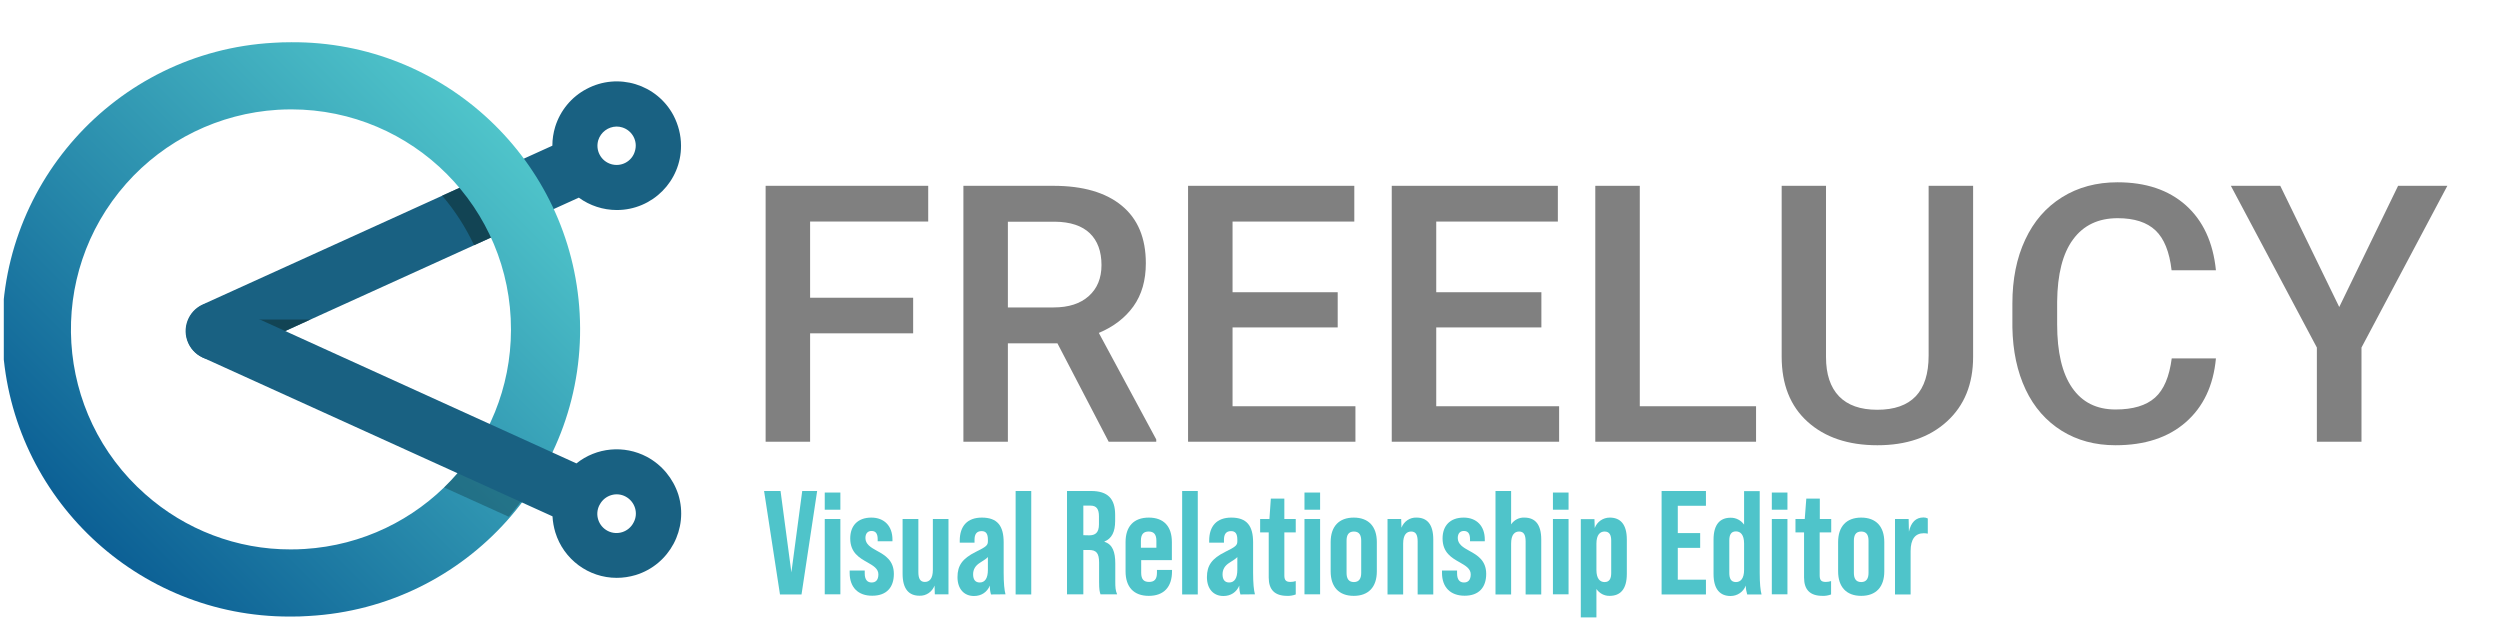 <?xml version="1.0" encoding="utf-8"?>
<!-- Generator: Adobe Illustrator 25.2.0, SVG Export Plug-In . SVG Version: 6.00 Build 0)  -->
<svg version="1.1" id="Freelucy" xmlns="http://www.w3.org/2000/svg" xmlns:xlink="http://www.w3.org/1999/xlink" x="0px" y="0px"
	 viewBox="0 0 1776 440" style="enable-background:new 0 0 1776 440;" xml:space="preserve">
<style type="text/css">
	.st0{fill:#4FC4CA;}
	.st1{clip-path:url(#SVGID_2_);}
	.st2{clip-path:url(#SVGID_4_);}
	.st3{clip-path:url(#SVGID_6_);}
	.st4{fill:#196182;}
	.st5{opacity:0.8;}
	.st6{clip-path:url(#SVGID_8_);}
	.st7{fill:#103D49;}
	.st8{clip-path:url(#SVGID_10_);}
	.st9{fill:url(#SVGID_11_);}
	.st10{clip-path:url(#SVGID_13_);}
	.st11{clip-path:url(#SVGID_15_);}
	.st12{opacity:0.4;}
	.st13{clip-path:url(#SVGID_17_);}
	.st14{clip-path:url(#SVGID_19_);}
	.st15{fill:#808080;}
	.st16{clip-path:url(#SVGID_21_);}
</style>
<path class="st0" d="M542.8,348.8h11.7l7.7,57.8l7.7-57.8h10.6l-11.1,73.5h-15.3L542.8,348.8z"/>
<path class="st0" d="M585.9,349.9h11.1v12.2h-11.1V349.9z M585.9,368.7h11.1v53.5h-11.1V368.7z"/>
<path class="st0" d="M603.6,407v-1.7h10.7v2c0,4.8,2.1,6.5,4.9,6.5c2.8,0,4.8-1.6,4.8-5.8c0-4-3.6-6.1-7.8-8.5
	c-5.7-3.2-12.2-6.9-12.2-17c0-8.9,5.2-14.8,15-14.8c9.1,0,15,5.9,15,15.6v1.2h-10.5V383c0-4.3-1.7-5.8-4.4-5.8c-2.3,0-4.3,1.4-4.3,5
	c0,4.4,3.8,6.7,8.2,9.1c5.7,3.1,12,6.8,12,16.4s-5.2,15.5-15.3,15.5C609.6,423.3,603.6,417.2,603.6,407z"/>
<path class="st0" d="M673.8,368.7v53.5h-9.7l-0.2-6.2c-1.7,4.5-6,7.4-10.7,7.2c-7.4,0-12-4.6-12-15.6v-38.9h11.2v37.7
	c0,4.6,1.3,7,4.6,7c3.2,0,5.7-2.2,5.7-8.6v-36.1H673.8z"/>
<path class="st0" d="M704,422.3c-0.6-2-0.9-4.2-0.8-6.3c-2,4.7-6,7.4-11.3,7.4c-7.1,0-11.7-5.1-11.7-13.4s3.5-13.2,12.9-17.9
	c7.7-3.8,8.7-4.7,8.7-7.7v-1c0-4.3-1.4-6.1-4.5-6.1c-3.5,0-5,2.2-5,6.2v2h-10.5v-1.4c0-10.4,5.4-16.4,15.7-16.4
	c11.1,0,15.5,5.9,15.5,17.6v21.5c0,7.6,0.5,12.4,1.3,15.4L704,422.3z M701.8,404.8v-9.1c-0.8,1-2.5,2.1-5.5,4c-3.4,2.1-5,4.8-5,8.3
	c0,3.8,1.6,5.8,4.7,5.8C699.8,413.8,701.8,410.7,701.8,404.8z"/>
<path class="st0" d="M721.5,348.8h11.1v73.5h-11.1V348.8z"/>
<path class="st0" d="M758,348.8h17.1c12,0,17.1,5.6,17.1,16.9v4.5c0,7.6-2.4,12.4-7.6,14.5v0.2c5.8,1.8,7.7,7.2,7.7,15.5v12.9
	c0,3.6,0.1,6.2,1.3,8.9h-11.8c-0.6-1.9-1-3-1-9v-13.5c0-6.8-2-9-7.2-9h-4v31.5H758V348.8z M773.8,380.3c4.3,0,6.9-1.9,6.9-7.8v-5.7
	c0-5.2-1.8-7.6-5.9-7.6h-5.2v21L773.8,380.3z"/>
<path class="st0" d="M832.5,385.1v12.8h-21.8v9c0,4.7,1.9,6.5,5.6,6.5c3.7,0,5.6-1.8,5.6-6.5v-2h10.7v1c0,11.1-5.8,17.4-16.5,17.4
	s-16.5-6.3-16.5-17.4v-20.8c0-11.1,5.8-17.4,16.5-17.4S832.5,374,832.5,385.1z M821.5,389.1v-5c0-4.7-2-6.5-5.5-6.5
	c-3.5,0-5.5,1.8-5.5,6.5v5H821.5z"/>
<path class="st0" d="M839.8,348.8h11.1v73.5h-11.1V348.8z"/>
<path class="st0" d="M881.2,422.3c-0.6-2-0.9-4.2-0.8-6.3c-2,4.7-6,7.4-11.3,7.4c-7.1,0-11.7-5.1-11.7-13.4s3.5-13.2,12.9-17.9
	c7.7-3.8,8.7-4.7,8.7-7.7v-1c0-4.3-1.4-6.1-4.5-6.1c-3.5,0-5,2.2-5,6.2v2H859v-1.4c0-10.4,5.4-16.4,15.7-16.4
	c11.1,0,15.5,5.9,15.5,17.6v21.5c0,7.6,0.5,12.4,1.3,15.4L881.2,422.3z M879,404.8v-9.1c-0.8,1-2.5,2.1-5.5,4c-3.4,2.1-5,4.8-5,8.3
	c0,3.8,1.6,5.8,4.7,5.8C877,413.8,879,410.7,879,404.8z"/>
<path class="st0" d="M912.4,378.2v30.6c0,3.4,1.2,4.6,4.3,4.6c1.3,0,2.6-0.2,3.8-0.6v9.5c-1.9,0.7-4,1.1-6.1,1
	c-8.8,0-13.1-4.3-13.1-13v-32.1h-6.1v-9.5h6.6l1-14.5h9.6v14.5h8.1v9.5H912.4z"/>
<path class="st0" d="M926.7,349.9h11.1v12.2h-11.1V349.9z M926.7,368.7h11.1v53.5h-11.1V368.7z"/>
<path class="st0" d="M945.3,405.9v-20.8c0-11.1,5.9-17.4,16.4-17.4s16.4,6.3,16.4,17.4v20.8c0,11.1-5.9,17.4-16.4,17.4
	S945.3,417,945.3,405.9z M967,407v-22.9c0-3.7-1.2-6.5-5.2-6.5s-5.2,2.8-5.2,6.5V407c0,3.8,1.3,6.5,5.2,6.5S967,410.7,967,407
	L967,407z"/>
<path class="st0" d="M1018.2,383.3v39h-11.1v-37.7c0-4.6-1.3-7-4.6-7c-3.2,0-5.7,2.2-5.7,8.6v36.1h-11.1v-53.6h9.7l0.2,6.2
	c1.7-4.5,6-7.4,10.7-7.2C1013.7,367.7,1018.2,372.3,1018.2,383.3z"/>
<path class="st0" d="M1024.4,407v-1.7h10.7v2c0,4.8,2.1,6.5,4.9,6.5s4.8-1.6,4.8-5.8c0-4-3.6-6.1-7.8-8.5c-5.7-3.2-12.2-6.9-12.2-17
	c0-8.9,5.2-14.8,15-14.8c9.1,0,15,5.9,15,15.6v1.2h-10.5V383c0-4.3-1.7-5.8-4.4-5.8c-2.3,0-4.3,1.4-4.3,5c0,4.4,3.8,6.7,8.2,9.1
	c5.7,3.1,12,6.8,12,16.4s-5.2,15.5-15.3,15.5S1024.4,417.2,1024.4,407z"/>
<path class="st0" d="M1094.9,383.3v39h-11.1v-37.7c0-4.6-1.3-7-4.6-7c-3.2,0-5.7,2.2-5.7,8.6v36.1h-11.1v-73.5h11.1v23.7
	c2.1-3.1,5.7-5,9.4-4.8C1090.4,367.7,1094.9,372.3,1094.9,383.3z"/>
<path class="st0" d="M1103.2,349.9h11.1v12.2h-11.1V349.9z M1103.2,368.7h11.1v53.5h-11.1V368.7z"/>
<path class="st0" d="M1155.7,383.3v24.4c0,11-4.7,15.6-12.2,15.6c-3.8,0.1-7.3-1.8-9.4-4.9v20.2H1123v-69.8h9.7l0.2,6.3
	c1.7-4.5,5.9-7.4,10.7-7.4C1151,367.7,1155.7,372.3,1155.7,383.3z M1144.6,384.1c0-3.7-1-6.5-4.7-6.5c-3.2,0-5.8,2.3-5.8,8.6v18.7
	c0,6.3,2.6,8.6,5.8,8.6c3.7,0,4.7-2.8,4.7-6.5V384.1z"/>
<path class="st0" d="M1180.4,348.8h31.5v10.5h-20v19.4h15.9v10.5h-15.9v22.6h20v10.5h-31.5V348.8z"/>
<path class="st0" d="M1241.2,422.3c-0.6-2-1-4.2-1-6.3c-1.7,4.5-6,7.4-10.8,7.4c-7.3,0-12.1-4.6-12.1-15.6v-24.4
	c0-11,4.7-15.6,12.1-15.6c3.8-0.1,7.4,1.8,9.6,4.9v-23.8h11.1v58c0,7.6,0.5,12.4,1.3,15.4L1241.2,422.3z M1239,404.8v-18.7
	c0-6.3-2.6-8.6-5.8-8.6c-3.7,0-4.7,2.8-4.7,6.5V407c0,3.7,1,6.5,4.7,6.5C1236.4,413.5,1239,411.2,1239,404.8z"/>
<path class="st0" d="M1258.7,349.9h11.1v12.2h-11.1V349.9z M1258.7,368.7h11.1v53.5h-11.1V368.7z"/>
<path class="st0" d="M1292.7,378.2v30.6c0,3.4,1.2,4.6,4.3,4.6c1.3,0,2.6-0.2,3.8-0.6v9.5c-1.9,0.7-4,1.1-6.1,1
	c-8.8,0-13.1-4.3-13.1-13v-32.1h-6.1v-9.5h6.6l1.1-14.5h9.6v14.5h8.1v9.5H1292.7z"/>
<path class="st0" d="M1305.8,405.9v-20.8c0-11.1,5.9-17.4,16.4-17.4s16.4,6.3,16.4,17.4v20.8c0,11.1-5.9,17.4-16.4,17.4
	S1305.8,417,1305.8,405.9z M1327.4,407v-22.9c0-3.7-1.2-6.5-5.2-6.5s-5.2,2.8-5.2,6.5V407c0,3.8,1.3,6.5,5.2,6.5
	S1327.4,410.7,1327.4,407L1327.4,407z"/>
<path class="st0" d="M1369.5,368.3v10.8c-0.9-0.2-1.9-0.3-2.8-0.3c-6.2,0-9.4,4.3-9.4,12.6v30.9h-11.1v-53.6h9.7l0.2,9
	c1.5-6.7,4.9-10.1,10.4-10.1C1367.5,367.6,1368.5,367.8,1369.5,368.3z"/>
<g id="Logo">
	<g id="Artwork_1">
		<g>
			<defs>
				<rect id="SVGID_1_" x="2.7" y="30" width="481.1" height="408.1"/>
			</defs>
			<clipPath id="SVGID_2_">
				<use xlink:href="#SVGID_1_"  style="overflow:visible;"/>
			</clipPath>
			<g class="st1">
				<g>
					<defs>
						<rect id="SVGID_3_" x="2.7" y="30" width="481.1" height="408.1"/>
					</defs>
					<clipPath id="SVGID_4_">
						<use xlink:href="#SVGID_3_"  style="overflow:visible;"/>
					</clipPath>
					<g class="st2">
						<g>
							<defs>
								<rect id="SVGID_5_" x="2.7" y="30" width="481.1" height="408.1"/>
							</defs>
							<clipPath id="SVGID_6_">
								<use xlink:href="#SVGID_5_"  style="overflow:visible;"/>
							</clipPath>
							<g class="st3">
								<path class="st4" d="M478.5,82.1c-11.8-22.3-39.5-30.8-61.8-18.9C406,68.8,398,78.5,394.4,90.1c-1.3,4.3-2,8.8-2,13.4
									L144,216.3c-10.4,4.7-15,17-10.3,27.4c4.7,10.4,17,15,27.4,10.3l250.1-113.6c7.8,5.7,17.3,8.8,27,8.8
									c25.2,0,45.7-20.5,45.6-45.7C483.8,96,481.9,88.7,478.5,82.1 M444.4,115.6c-6.6,3.5-14.9,1-18.4-5.7c-1.7-3.2-2-6.9-1-10.3
									c1.8-5.7,7-9.6,13-9.7c1.4,0,2.7,0.2,4,0.6c7.2,2.2,11.3,9.8,9,17C450,111,447.6,113.9,444.4,115.6"/>
								<g class="st5">
									<g>
										<defs>
											<rect id="SVGID_7_" x="314.1" y="118.7" width="66.1" height="55.5"/>
										</defs>
										<clipPath id="SVGID_8_">
											<use xlink:href="#SVGID_7_"  style="overflow:visible;"/>
										</clipPath>
										<g class="st6">
											<path class="st7" d="M379.1,152.1c-5.6-11.8-12.4-23-20.2-33.4l-44.8,20.3c9.1,10.6,16.7,22.5,22.7,35.2l43.4-19.7
												C379.8,153.7,379.4,152.9,379.1,152.1"/>
										</g>
									</g>
								</g>
							</g>
						</g>
						<g>
							<defs>
								<path id="SVGID_9_" d="M103.2,351.1C38.5,294,32.4,195.2,89.6,130.5c27.5-31.1,66.1-49.9,107.5-52.5
									c3.3-0.2,6.6-0.3,9.9-0.3c86.3,0.1,156.2,70.2,156,156.6c-0.1,82.5-64.3,150.6-146.6,155.7c-3.3,0.2-6.6,0.3-9.9,0.3
									C168.4,390.4,131.7,376.4,103.2,351.1 M206.9,30c-4.3,0-8.5,0.1-12.8,0.4C81.7,36.7-4.4,133,1.9,245.5
									C8,353.6,97.5,438.2,205.8,438h1.4c4,0,8-0.1,12.1-0.4c112.5-6.2,198.7-102.4,192.5-214.9C405.8,114.2,315.7,29.3,206.9,30z
									"/>
							</defs>
							<clipPath id="SVGID_10_">
								<use xlink:href="#SVGID_9_"  style="overflow:visible;"/>
							</clipPath>
							<g class="st8">
								
									<linearGradient id="SVGID_11_" gradientUnits="userSpaceOnUse" x1="864.574" y1="579.253" x2="866.014" y2="579.253" gradientTransform="matrix(200.797 -200.797 200.797 200.797 -289853.469 57669.648)">
									<stop  offset="0" style="stop-color:#0C6095"/>
									<stop  offset="1" style="stop-color:#4FC4CA"/>
								</linearGradient>
								<polygon class="st9" points="-202.6,234 206.7,-175.3 616,234 206.7,643.3 								"/>
							</g>
						</g>
						<g>
							<defs>
								<rect id="SVGID_12_" x="2.7" y="30" width="481.1" height="408.1"/>
							</defs>
							<clipPath id="SVGID_13_">
								<use xlink:href="#SVGID_12_"  style="overflow:visible;"/>
							</clipPath>
							<g class="st10">
								<g class="st5">
									<g>
										<defs>
											<rect id="SVGID_14_" x="180" y="227" width="40.5" height="10.1"/>
										</defs>
										<clipPath id="SVGID_15_">
											<use xlink:href="#SVGID_14_"  style="overflow:visible;"/>
										</clipPath>
										<g class="st11">
											<polygon class="st7" points="180,227 198.2,237.2 220.5,227 											"/>
										</g>
									</g>
								</g>
								<g class="st12">
									<g>
										<defs>
											<rect id="SVGID_16_" x="315.5" y="312.8" width="69.9" height="54.3"/>
										</defs>
										<clipPath id="SVGID_17_">
											<use xlink:href="#SVGID_16_"  style="overflow:visible;"/>
										</clipPath>
										<g class="st13">
											<path class="st7" d="M385.4,332.6l-43.6-19.8c-5.2,8.8-11.2,17.1-17.9,24.7c-2.7,3-5.5,6-8.4,8.8l45.9,20.8
												C370.5,356.5,378.6,345,385.4,332.6"/>
										</g>
									</g>
								</g>
								<path class="st4" d="M459.5,324.5L459.5,324.5c-16.1-8.5-35.8-6.7-50,4.7L161.1,216.3c-10.5-4.5-22.7,0.3-27.2,10.8
									c-4.4,10.2,0.1,22.1,10.1,26.9l248.5,112.8c0.2,3.9,0.9,7.7,2,11.4c5.9,19.2,23.6,32.3,43.6,32.3c4.6,0,9.1-0.7,13.5-2
									c24.1-7.4,37.7-33,30.3-57.1C478.2,339.9,470.2,330.2,459.5,324.5 M450.1,371.2c-3.4,6.7-11.6,9.4-18.3,6
									c-6.7-3.4-9.4-11.6-6-18.3c0.1-0.2,0.2-0.3,0.3-0.5c3.5-6.6,11.8-9.2,18.4-5.6l0,0C451.1,356.4,453.7,364.6,450.1,371.2"/>
							</g>
						</g>
					</g>
				</g>
			</g>
		</g>
	</g>
	<g id="Artwork_25">
		<g>
			<defs>
				<rect id="SVGID_18_" x="543.9" y="129.5" width="1194.7" height="186.9"/>
			</defs>
			<clipPath id="SVGID_19_">
				<use xlink:href="#SVGID_18_"  style="overflow:visible;"/>
			</clipPath>
			<g class="st14">
				<polygon class="st15" points="543.9,132 543.9,313.8 575.5,313.8 575.5,236.8 648.7,236.8 648.7,211.5 575.5,211.5 575.5,157.4 
					659.4,157.4 659.4,132 				"/>
				<g>
					<defs>
						<rect id="SVGID_20_" x="543.9" y="129.5" width="1194.7" height="186.9"/>
					</defs>
					<clipPath id="SVGID_21_">
						<use xlink:href="#SVGID_20_"  style="overflow:visible;"/>
					</clipPath>
					<g class="st16">
						<path class="st15" d="M751.2,243.9H716v69.9h-31.6V132h63.9c21,0,37.2,4.7,48.6,14.1c11.4,9.4,17.1,23,17.1,40.9
							c0,12.2-2.9,22.3-8.8,30.6c-5.9,8.2-14.1,14.5-24.6,18.9l40.8,75.7v1.6h-33.8L751.2,243.9z M716,218.4h32.5
							c10.7,0,19-2.7,25-8.1s9-12.7,9-22c0-9.7-2.8-17.3-8.3-22.6c-5.5-5.3-13.8-8.1-24.8-8.2H716V218.4z"/>
						<polygon class="st15" points="950.3,232.6 875.6,232.6 875.6,288.6 962.9,288.6 962.9,313.8 844,313.8 844,132 962.1,132 
							962.1,157.4 875.6,157.4 875.6,207.6 950.3,207.6 						"/>
						<polygon class="st15" points="1095,232.6 1020.3,232.6 1020.3,288.6 1107.6,288.6 1107.6,313.8 988.7,313.8 988.7,132 
							1106.7,132 1106.7,157.4 1020.3,157.4 1020.3,207.6 1095,207.6 						"/>
						<polygon class="st15" points="1164.9,288.6 1247.5,288.6 1247.5,313.8 1133.3,313.8 1133.3,132 1164.9,132 						"/>
						<path class="st15" d="M1401.7,132v121.5c0,19.3-6.2,34.6-18.6,45.9s-28.8,16.9-49.4,16.9c-20.8,0-37.3-5.6-49.6-16.7
							s-18.4-26.5-18.4-46.3V132h31.5v121.7c0,12.2,3.1,21.4,9.2,27.8c6.2,6.4,15.2,9.6,27.2,9.6c24.3,0,36.5-12.8,36.5-38.5V132
							H1401.7z"/>
						<path class="st15" d="M1574.2,254.6c-1.8,19.4-9,34.5-21.5,45.4s-29.1,16.3-49.8,16.3c-14.5,0-27.2-3.4-38.3-10.3
							c-11-6.9-19.6-16.6-25.6-29.3c-6-12.7-9.1-27.4-9.4-44.1v-17c0-17.2,3-32.3,9.1-45.3c6.1-13.1,14.8-23.1,26.2-30.2
							c11.4-7.1,24.5-10.6,39.4-10.6c20.1,0,36.2,5.4,48.5,16.3c12.2,10.9,19.4,26.3,21.4,46.2h-31.5c-1.5-13.1-5.3-22.5-11.4-28.3
							c-6.1-5.8-15.1-8.7-26.9-8.7c-13.7,0-24.3,5-31.7,15.1c-7.4,10-11.1,24.8-11.3,44.2v16.1c0,19.7,3.5,34.7,10.6,45
							s17.3,15.5,30.9,15.5c12.4,0,21.7-2.8,28-8.4s10.2-14.9,11.9-27.9L1574.2,254.6z"/>
						<polygon class="st15" points="1661.8,218.1 1703.6,132 1738.6,132 1677.6,246.9 1677.6,313.8 1645.9,313.8 1645.9,246.9 
							1584.8,132 1619.9,132 						"/>
					</g>
				</g>
			</g>
		</g>
	</g>
</g>
</svg>
